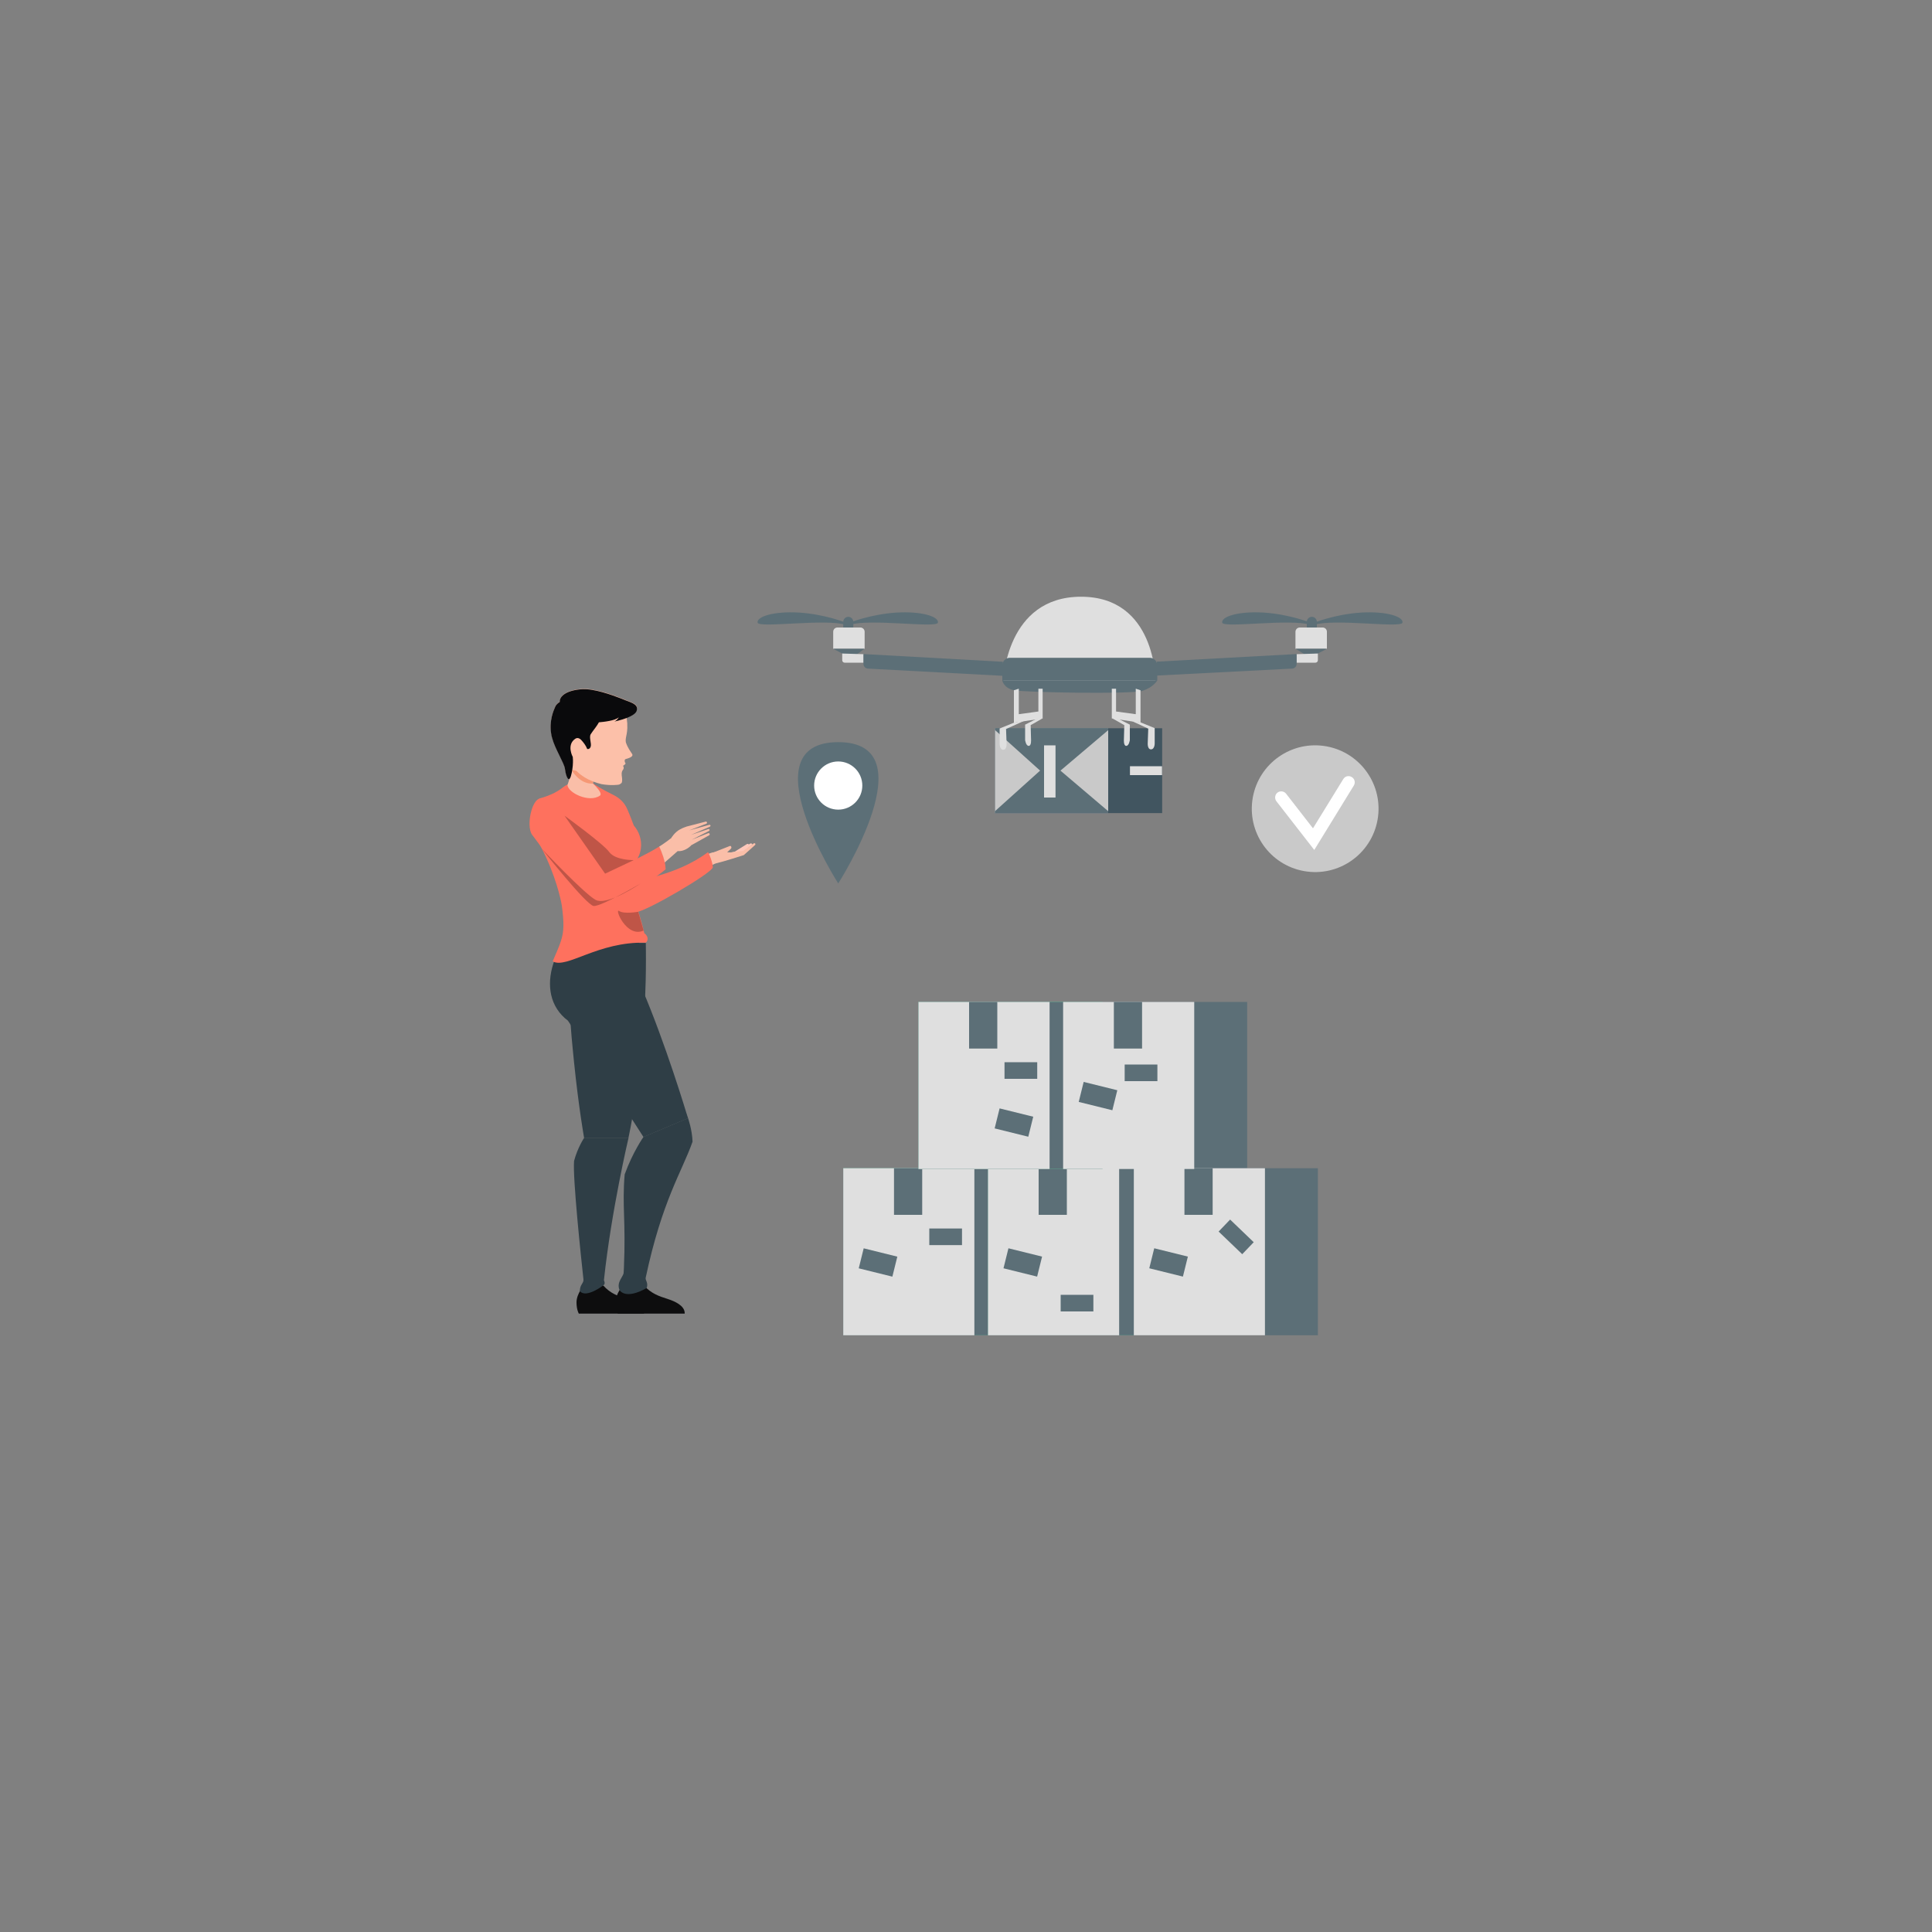 <?xml version="1.0" encoding="utf-8"?>
<svg xmlns="http://www.w3.org/2000/svg" id="Layer_1" style="enable-background:new 0 0 1500 1500" version="1.1" viewBox="0 0 1500 1500" x="0" y="0">
  <rect x="0" y="0" width="1500" height="1500" fill="#808080" stroke="none"/>
  <g>
    <rect height="65.9" style="fill:#415560" width="129.8" x="772.5" y="565.4"/>
    <rect height="65.9" style="fill:#c9c9c9" width="87.9" x="772.5" y="565.4"/>
    <rect height="6.9" style="fill:#dfdfdf" width="24.9" x="877.3" y="594.9"/>
    <polygon points="772.5 565.4 772.5 566.8 815.2 605.2 860.4 566.9 860.4 565.4" style="fill:#5c6f77"/>
    <polygon points="772.5 565.4 815.2 602.6 860.4 565.4" style="fill:#5c6f77"/>
    <polygon points="772.5 631.3 772.5 629.8 815.2 591.4 860.4 629.8 860.4 631.3" style="fill:#5c6f77"/>
    <polygon points="772.5 631.3 815.2 594 860.4 631.3" style="fill:#5c6f77"/>
    <rect height="40.5" style="fill:#dfdfdf" width="8.9" x="810.6" y="578.7"/>
    <path d="M620.4,475.6c-20.2-1.2-33,3.3-32.2,7.8c0.8,4.5,52.4-3.3,68.5,1.7v-1.7C656.8,483.5,640.7,476.9,620.4,475.6z" style="fill:#5c6f77"/>
    <path d="M696,475.6c20.2-1.2,33,3.3,32.2,7.8c-0.8,4.5-52.4-3.3-68.5,1.7v-1.7C659.6,483.5,675.7,476.9,696,475.6z" style="fill:#5c6f77"/>
    <path d="M654.7,488.5v-5.7c0-2.2,1.8-3.9,3.9-3.9l0,0c2.2,0,3.9,1.8,3.9,3.9v6.1L654.7,488.5z" style="fill:#5c6f77"/>
    <path d="M779,528.5h118.1c0,0,0.4-65.2-57.8-65.2S779,528.5,779,528.5z" style="fill:#dfdfdf"/>
    <path d="M898.3,528.5H778.2v-11.9c0-3.2,2.6-5.9,5.9-5.9h108.5c3.2,0,5.9,2.6,5.9,5.9V528.5z" style="fill:#5c6f77"/>
    <path d="M646.9,490.5v13.2h24.4v-13.2c0-1.8-1.5-3.3-3.3-3.3h-17.8C648.3,487.2,646.9,488.7,646.9,490.5z" style="fill:#dfdfdf"/>
    <polygon points="646.9 503.7 653.9 507.4 664.5 508.6 671.2 503.7" style="fill:#5c6f77"/>
    <path d="M653.9,507.4v5.2c0,1,0.8,1.9,1.9,1.9h14.7v-6.6L653.9,507.4z" style="fill:#dfdfdf"/>
    <path d="M670.4,507.8v7.7c0,1.9,1.5,3.5,3.4,3.6l104.8,5.6v-10.9L670.4,507.8z" style="fill:#5c6f77"/>
    <path d="M1056.7,475.6c20.2-1.2,33,3.3,32.2,7.8s-52.4-3.3-68.5,1.7v-1.7C1020.3,483.5,1036.4,476.9,1056.7,475.6z" style="fill:#5c6f77"/>
    <path d="M981.1,475.6c-20.2-1.2-33,3.3-32.2,7.8c0.8,4.5,52.4-3.3,68.5,1.7v-1.7&#xD;&#xA;		C1017.5,483.5,1001.4,476.9,981.1,475.6z" style="fill:#5c6f77"/>
    <path d="M1022.4,488.5v-5.7c0-2.2-1.8-3.9-3.9-3.9l0,0c-2.2,0-3.9,1.8-3.9,3.9v6.1L1022.4,488.5z" style="fill:#5c6f77"/>
    <path d="M1030.2,490.5v13.2h-24.4v-13.2c0-1.8,1.5-3.3,3.3-3.3h17.8C1028.8,487.2,1030.2,488.7,1030.2,490.5z" style="fill:#dfdfdf"/>
    <polygon points="1030.2 503.7 1023.2 507.4 1012.9 508 1005.9 503.7" style="fill:#5c6f77"/>
    <path d="M1023.2,507.4v5.2c0,1-0.8,1.9-1.9,1.9h-14.7v-6.6L1023.2,507.4z" style="fill:#dfdfdf"/>
    <path d="M1006.7,507.8v7.7c0,1.9-1.5,3.5-3.4,3.6l-105.1,5.4v-10.8L1006.7,507.8z" style="fill:#5c6f77"/>
    <path d="M778.2,528.5c0,0,1.2,5.8,9.1,7.4c7.8,1.7,91.3,3.3,99.9,0.4s11.1-7.8,11.1-7.8H778.2z" style="fill:#5c6f77"/>
    <polygon points="787.2 535.9 787.2 561.1 809.5 557.8 809.5 534.7 806.2 534.7 806.2 552.4 791 554.5 791 534.7" style="fill:#dfdfdf"/>
    <path d="M787.2,561.1l-11.1,4.5v12c0,0,0,4.5,2.9,4.5s2.5-5,2.5-5l-0.4-11.1l14.6-6.6L787.2,561.1z" style="fill:#dfdfdf"/>
    <path d="M804.8,558.1l-8.9,4.5v12c0,0,0.6,4.5,2.8,4.5c2.2,0,1.8-5,1.8-5l-0.3-11.1l9.5-5.4L804.8,558.1z" style="fill:#dfdfdf"/>
    <polygon points="885.5 535.9 885.5 561.1 863.2 557.8 863.2 534.7 866.5 534.7 866.5 552.4 881.8 554.5 881.8 534.7" style="fill:#dfdfdf"/>
    <path d="M885.4,560.8l11.1,4.5v12c0,0,0,4.5-2.9,4.5s-2.5-5-2.5-5l0.4-11.1l-12.8-5.9L885.4,560.8z" style="fill:#dfdfdf"/>
    <path d="M868.3,558.1l8.9,4.5v12c0,0-0.6,4.5-2.8,4.5s-1.8-5-1.8-5l0.3-11.1l-9.5-5.4L868.3,558.1z" style="fill:#dfdfdf"/>
    <circle cx="1021.1" cy="627.9" r="49.2" style="fill:#c9c9c9" transform="rotate(-79.863 1021.08 627.892)"/>
    <path d="M1020.4,659.9L991,622.1c-1.6-2.1-1.2-5.1,0.8-6.7c2.1-1.6,5.1-1.2,6.7,0.8l20.9,26.9l23.5-38.2&#xD;&#xA;		c1.4-2.3,4.3-3,6.6-1.6c2.3,1.4,3,4.3,1.6,6.6L1020.4,659.9z" style="fill:#fff"/>
    <path d="M650.8,685.9c0,0-70.3-109.7,0-109.7S650.8,685.9,650.8,685.9z" style="fill:#5c6f77"/>
    <circle cx="650.8" cy="609.9" r="18.7" style="fill:#fff"/>
    <path d="M550.7,663.1l16-6.3c0.3-0.1,0.6,0,0.8,0.2l0,0c0.5,0.6,0.5,1.5-0.1,2l-3.6,3.5L550.7,663.1z" style="fill:#fabea8"/>
    <path d="M558.7,663.3l11.3-1.8l9.8-6.1c0.4-0.3,0.9-0.3,1.3,0l0,0c0.4,0.2,0.4,0.8,0,1l-7.8,6.1L558.7,663.3z" style="fill:#ffc8bb"/>
    <path d="M561.3,662.9l11.3-1.8l9.8-6.1c0.4-0.3,0.9-0.2,1.3,0l0,0c0.4,0.2,0.4,0.8,0,1l-7.8,6.1L561.3,662.9z" style="fill:#ffc8bb"/>
    <path d="M586.5,655.4c0,0.2-0.1,0.5-0.3,0.7l-8.7,7.8c0,0,0,0,0,0c-0.9,0.3-15.8,5.1-21.3,6.3&#xD;&#xA;		c-3.9,1.3-6.3,3.3-7.6,4.8c-0.9,1-1.2,1.8-1.2,1.8l-4-9c0.7-0.4,1.3-0.8,1.9-1.2c2-1.5,3.2-3.3,6.7-4.4c0.5-0.2,1.1-0.3,1.7-0.4&#xD;&#xA;		c3.3-0.7,8.3,0.1,13.6,0c4.6-0.6,9.6-1.1,9.6-1.1l8.3-5.9c0.4-0.2,0.8-0.2,1.1,0.1C586.4,655,586.5,655.2,586.5,655.4z" style="fill:#fabea8"/>
    <path d="M553.4,673.5c-1.4,4.8-50.6,33.5-59.3,34.7c-2.9,0.4-5.3,0.5-7.3,0.3c-4.1-0.3-6.2-1.2-6.2-1.2&#xD;&#xA;		s-2.3-12.8,2.9-18.6c0.2-0.2,0.5-0.5,0.8-0.7c0.2-0.2,0.5-0.3,0.7-0.5c8.4-4.8,38.9-6.7,64.7-25.9c0,0,0.2,0.4,0.6,1.1&#xD;&#xA;		c0.8,1.7,2.2,5,2.9,8.6C553.3,672.1,553.4,672.8,553.4,673.5z" style="fill:#fe715e"/>
    <path d="M453.4,998c0,0-5.8,6.3-5.8,13.2c0,5.7,1.8,8.7,1.8,8.7H500v-0.4c0-5.7-7.6-9.2-13-10.9&#xD;&#xA;		c-7.2-2.3-13-4.3-18.6-10.5H453.4z" style="fill:#0d0d0e"/>
    <path d="M483.7,998c0,0-5.8,6.3-5.8,13.2c0,5.7,1.8,8.7,1.8,8.7h51.9v-0.4c0-5.7-7.6-9.2-13-10.9&#xD;&#xA;		c-7.2-2.3-13-4.3-18.6-10.5H483.7z" style="fill:#0d0d0e"/>
    <path d="M460.3,608.3c0,0,6.3,4.2,16.3,9.1c4.7,2.3,8.4,6.1,10.4,10.8c2.3,5.2,5.1,12.8,5.1,12.8l-27.5-10.6l-6.4-7&#xD;&#xA;		L460.3,608.3z" style="fill:#fe715e"/>
    <path d="M453.5,883.5c0,0-5,7.3-7.8,17.9c-1.1,13.4,5.4,74.7,7.3,92c0.3,2.9-2.9,4-2.8,9.1c5,5.7,18.3-4.6,18.3-4.6&#xD;&#xA;		c0.7-0.6,1.5-1.3,0.4-4c5.7-53.8,19.1-110.5,19.1-110.5H453.5z" style="fill:#2f3e46"/>
    <path d="M501.5,745.6c0,43.5-4.2,80.9-7.9,105.8c-3,20.2-5.7,32.1-5.7,32.1h-34.4c0,0-4.1-22.8-7.8-58.6&#xD;&#xA;		c-0.6-6.2-1.3-12.8-1.9-19.7c-0.4-5-0.8-10.1-1.2-15.4c-0.7-9.1-1.2-18.7-1.7-28.7c-0.3-6-0.5-12.1-0.7-18.3&#xD;&#xA;		c-0.1-3.7-0.2-7.5-0.2-11.2l32.5,0.3l28.9,0.2v0C501.5,736.5,501.5,741.1,501.5,745.6z" style="fill:#2f3e46"/>
    <path d="M534.2,868.2l-29.4,12.4l-5.2,2.2c-38.6-60.4-58.7-90.4-58.7-90.4c-3.5-2.6-6.2-5.6-8.3-8.8&#xD;&#xA;		c-4.5-6.9-6-14.8-5.5-22.8c0.3-4.1,1.1-8.3,2.4-12.3c0.3-0.8,0.5-1.7,0.8-2.5c1.8-5.2,4.3-10.1,7.1-14.6l32.1,0.2l3.1,0l23.8,0.2&#xD;&#xA;		c0,0-0.9,6.7-2.6,13.1c-0.2,0.9-0.5,1.8-0.7,2.7c-0.5,1.6-1,3.2-1.6,4.5c18.6,39,36.6,96.2,41.4,112&#xD;&#xA;		C533.8,866.7,534.2,868.2,534.2,868.2z" style="fill:#2f3e46"/>
    <path d="M502.1,1000c-16.9,9.6-21.1,1.6-21.1,1.6c-2.6-6.3,3.1-10.4,3.2-13.5c0.1-1.2,0.1-2.3,0.2-3.5&#xD;&#xA;		c1.6-37.2-1.5-48.3,0.6-72.8c6.3-17.4,14.6-29.1,14.6-29.1l5.2-2.2l29.4-12.4c0,0,3.2,9,3.5,18.3c-8.2,23.3-23.6,45.5-36.4,105.7&#xD;&#xA;		C500.9,994.1,503.5,995.8,502.1,1000z" style="fill:#2f3e46"/>
    <path d="M501.4,731.9c-37.4-1-61.3,20.6-72.3,14.5c2.9-6.7,5-11.5,6.4-15.8c2.4-7.5,2.5-13.9,0.7-27.5&#xD;&#xA;		c0,0-2.5-16.2-12.1-37.2c-2.5-5.5-5.6-11.4-9.2-17.4c-0.3-0.4-0.5-0.8-0.8-1.3c-2.7-13.6,2-23,4.9-27.3c0.2-0.1,0.5-0.1,0.7-0.2&#xD;&#xA;		c0,0,0,0,0,0c3.2-0.9,5.8-1.9,7.9-2.8c8.1-3.5,9.8-6.6,13-7.7l19.7-1c5.9,3.8,22.1,22.1,31.5,32.4c4.5,5,6.6,11.6,5.8,18.1&#xD;&#xA;		c-0.3,2-0.8,4-1.7,6c-0.6,1.4-1.4,2.8-2.4,4.1c-1.1,6.5-1.8,11.5-2,15.6c-0.4,6.7,0.3,11.2,1.7,15.9c1.7,5.9,4.3,12.3,7,24.2&#xD;&#xA;		C503.6,727,503.3,730.3,501.4,731.9z" style="fill:#fe715e"/>
    <path d="M465.8,617.7c-8.4,5.9-25.2-2.3-25.2-8.4c0.1-0.2,0.1-0.3,0.2-0.5c0,0,0,0,0,0c4.9-13,1.9-28.4,1.9-28.4&#xD;&#xA;		l20.6,1.7c0,0-0.3,9.7-1.7,19.2c-0.3,2-0.7,4-1.1,5.9c-0.1,0.4-0.2,0.7-0.2,1.1h0c0,0,0,0,0,0C460.5,608.5,468.5,615.8,465.8,617.7&#xD;&#xA;		z" style="fill:#fabea8"/>
    <path d="M516.8,674.9c-9.2,8-42.9,29.8-43.9,30.5c0,0,0,0,0,0c-3.9,2.8-9.3,1.8-11.9-2c0,0,0,0,0,0&#xD;&#xA;		c-0.2-0.3-0.4-0.7-0.6-1.1c-0.7-1.4-1.1-3-1.3-4.8c0,0,0,0,0,0c0-0.1,0-0.1,0-0.2c-0.3-2.7,0.1-5.6,1-8.7c0.3-1.1,0.7-2.2,1.1-3.3&#xD;&#xA;		c0.9-2.3,4.1-4.6,8.8-7.1c1.3-0.7,2.7-1.4,4.2-2.1c6.1-2.9,13.7-6.2,21.5-10c0,0,0,0,0,0c5.4-2.7,11-5.6,16.2-8.9&#xD;&#xA;		c0,0,2.7,5.2,4.1,11.4c0.1,0.3,0.1,0.6,0.2,0.9C516.5,671.3,516.7,673.1,516.8,674.9z" style="fill:#fe715e"/>
    <g>
      <path d="M542.8,647.4c0.1,0,0.2-0.1,0.2-0.2c0-0.1,0.1-0.2,0.1-0.4c-0.3,0.1-0.6,0.1-0.9,0.2&#xD;&#xA;			C542.3,647.3,542.5,647.5,542.8,647.4z" style="fill:#fabea8"/>
    </g>
    <g>
      <path d="M545,644c0.1,0,0.2-0.1,0.2-0.2c0-0.1,0.1-0.2,0.1-0.4c-0.3,0.1-0.6,0.1-0.9,0.2&#xD;&#xA;			C544.6,643.9,544.8,644,545,644z M546.7,642.1c-0.1,0-0.2,0.1-0.2,0.2c0,0.1-0.1,0.2-0.1,0.4c0.3-0.1,0.6-0.1,0.9-0.2&#xD;&#xA;			C547.1,642.1,546.9,642,546.7,642.1z" style="fill:#fabea8"/>
    </g>
    <path d="M477,693l-14.1,9l-2,1.3c-24.6-22.7-35.8-39.4-47.7-55.1c-2.7-3.6-2.6-11.8-0.7-18.5c0.6-2.3,1.5-4.4,2.5-6.1&#xD;&#xA;		l0,0c1.3-2.2,2.9-3.6,4.7-3.8c0.5-0.1,1,0,1.6,0.1c0.1,0,0.2,0.1,0.4,0.1c0,0,0,0,0,0c5.3,1.6,9.8,5.1,12.2,7.9&#xD;&#xA;		c12.3,14.5,25.2,32.1,34.2,47.3c0.1,0.1,0.1,0.2,0.2,0.3c0.6,1,1.1,2,1.7,2.9c1.7,3,3.2,5.9,4.6,8.6&#xD;&#xA;		C475.4,689.1,476.3,691.1,477,693z" style="fill:#fe715e"/>
    <path d="M526.1,660.8L526.1,660.8c-0.1,0.1-4.1,3.7-10,8.8c-1.4-6.6-4.3-12.3-4.3-12.3c0.7-0.4,1.3-0.8,2-1.3&#xD;&#xA;		c2.5-1.7,5-3.4,7.3-5.3L526.1,660.8z" style="fill:#fabea8"/>
    <path d="M521.1,650.7c0,0,2.6-4.5,6.9-6.8c2.5-1.4,5.3-2.2,5.3-2.2l3.3,14.7c0,0-4.5,4.9-10.5,4.4&#xD;&#xA;		C523,660.5,521.1,650.7,521.1,650.7z" style="fill:#fabea8"/>
    <path d="M533.2,641.7l14.7-3.8c0.5-0.1,0.9,0.2,1,0.7l0,0c0.1,0.4-0.1,0.8-0.5,0.9l-13.3,5.2l15.6-4.3&#xD;&#xA;		c0.4-0.1,0.8,0.1,0.9,0.5l0,0c0.1,0.4-0.1,0.7-0.4,0.9l-14.7,6.4l13.4-4.5c0.4-0.1,0.9,0.1,1,0.5l0,0c0.1,0.4-0.1,0.7-0.4,0.9&#xD;&#xA;		L537,652l12.8-5.1c0.5-0.2,1.1,0.1,1.2,0.6l0,0c0.1,0.4-0.1,0.8-0.4,1l-14,7.8c0,0-3.7-6.2-4-9.5&#xD;&#xA;		C532.5,645.1,533.2,641.7,533.2,641.7z" style="fill:#fabea8"/>
    <path d="M443.7,597.7c0,0,6,11.2,16.6,10.7l1.3-7L443.7,597.7z" style="fill:#f69875"/>
    <g>
      <path d="M439.2,573.5c0,0-4.6,27.3,27.8,35.3c6.7,1.2,13.2,0.7,14,0.2c0.1,0,0.1-0.1,0.2-0.1c0,0,0,0,0.1,0&#xD;&#xA;			c0,0,0.1,0,0.1-0.1c0,0,0.1,0,0.1-0.1c0,0,0.1,0,0.1-0.1c0,0,0.1-0.1,0.1-0.1c0,0,0,0,0.1,0c0,0,0.1,0,0.1-0.1c0,0,0,0,0.1,0&#xD;&#xA;			c0,0,0.1,0,0.1-0.1c0,0,0,0,0,0c0,0,0.1,0,0.1-0.1c0,0,0,0,0,0c0.1-0.1,0.2-0.1,0.2-0.2c0,0,0,0,0,0c0,0,0.1-0.1,0.1-0.1&#xD;&#xA;			c0,0,0,0,0,0c0,0,0-0.1,0.1-0.1c0,0,0,0,0,0c0,0,0-0.1,0.1-0.1c0,0,0,0,0,0c0,0,0-0.1,0.1-0.1c0,0,0,0,0-0.1c0,0,0-0.1,0-0.1&#xD;&#xA;			c0,0,0,0,0-0.1c0,0,0-0.1,0-0.1c0,0,0,0,0,0c0-0.1,0-0.1,0.1-0.2c0,0,0,0,0,0c0.2-0.9,0.2-2.3-0.2-4.9c-0.3-2.8,0.4-3.7,1.3-4.9&#xD;&#xA;			c0,0,0,0,0,0h0c0,0,0,0,0-0.1c0-0.1,0.1-0.1,0.1-0.2c0,0,0,0,0-0.1c0-0.1,0.1-0.1,0.1-0.2c0,0,0,0,0-0.1c0-0.1,0-0.1,0-0.2&#xD;&#xA;			c0,0,0,0,0,0c0-0.1,0-0.1,0-0.2c0,0,0,0,0,0c0-0.1,0-0.1,0-0.2c0,0,0,0,0,0c0-0.1,0-0.1,0-0.2c0,0,0,0,0,0&#xD;&#xA;			c-0.1-0.6-0.5-1.1-0.5-1.1c2-1.2,2-1.9,2-1.9c0-0.1-0.1-0.1-0.1-0.2c0,0,0,0,0,0c0,0-0.1-0.1-0.1-0.1c0,0,0,0,0,0&#xD;&#xA;			c0,0-0.1-0.1-0.1-0.1c0,0,0,0,0,0c0-0.1-0.1-0.1-0.1-0.2c-0.3-0.6-0.3-1.2-0.3-1.2c-0.1-1.8,1-1.5,2.3-2c3.7-1.2,4.2-2.5,3.4-3.6&#xD;&#xA;			c-3.7-5.3-4.4-7.9-4.4-7.9c-1.7-3.6,1.2-6.9,0.7-14.9c0,0,0,0,0,0c0-0.2,0-0.4,0-0.7c0-0.1,0-0.2,0-0.3c0-0.2,0-0.4-0.1-0.6&#xD;&#xA;			c0-0.1,0-0.2,0-0.3c0-0.2-0.1-0.4-0.1-0.6c0-0.1,0-0.2,0-0.3c0-0.3-0.1-0.6-0.1-0.9c0-0.1,0-0.2,0-0.3c0-0.2-0.1-0.5-0.1-0.8&#xD;&#xA;			c0-0.1,0-0.2-0.1-0.3c0-0.1,0-0.1,0-0.2c3.3-1.3,6.4-3,7.4-5c2.5-4.9-2.4-6.5-7.9-8.6c-0.1,0-0.2-0.1-0.3-0.1c0,0-0.1,0-0.1,0&#xD;&#xA;			c-0.1,0-0.2-0.1-0.2-0.1c0,0-0.1,0-0.1-0.1c-0.1,0-0.2-0.1-0.3-0.1c-0.1,0-0.2-0.1-0.3-0.1c0,0,0,0,0,0c-0.5-0.2-1.1-0.4-1.7-0.7&#xD;&#xA;			c0,0,0,0,0,0c-0.2-0.1-0.4-0.1-0.5-0.2c0,0,0,0,0,0c-7.5-2.9-21-7.8-30.4-7.3c-11.4,0.7-17.7,5-17.4,9.9c0,0-2.5,1.3-3.5,3.7&#xD;&#xA;			c-1,2.3-5.1,10.8-3,21.9c0,0,0,0,0,0c0,0,0,0,0,0.1c0.1,0.3,0.1,0.6,0.2,0.9c0,0.1,0,0.2,0.1,0.3c0.1,0.4,0.2,0.8,0.3,1.2&#xD;&#xA;			c2.2,8.3,9.4,19.5,9.9,23.7c0.5,4.2,1.9,8.6,3.3,8.1c0,0.1,0,0.2,0,0.3c0,0.1,0,0.1,0,0.2" style="fill:#fcc0a9"/>
      <path d="M485.9,543.8c-0.1,0-0.2-0.1-0.3-0.1c0,0-0.1,0-0.1,0c-0.1,0-0.2-0.1-0.2-0.1c0,0-0.1,0-0.1-0.1&#xD;&#xA;			c-0.1,0-0.2-0.1-0.3-0.1c-0.1,0-0.2-0.1-0.3-0.1c0,0,0,0,0,0c-0.5-0.2-1.1-0.4-1.7-0.7c0,0,0,0,0,0c-0.2-0.1-0.4-0.1-0.5-0.2&#xD;&#xA;			c0,0,0,0,0,0c-7.5-2.9-21-7.8-30.4-7.3c-11.4,0.7-17.7,5-17.4,9.9c0,0-2.5,1.3-3.5,3.7c-1,2.3-5.1,10.8-3,21.9c0,0,0,0,0,0&#xD;&#xA;			c0,0,0,0,0,0.1c0.1,0.3,0.1,0.6,0.2,0.9c0,0.1,0,0.2,0.1,0.3c0.1,0.4,0.2,0.8,0.3,1.2c2.2,8.3,9.4,19.5,9.9,23.7&#xD;&#xA;			c0.5,4.2,1.9,8.6,3.3,8.1c0,0,0,0,0,0c0.2-0.1,0.4-0.3,0.6-0.6c1.1-1.7,1.9-6.6,2.2-9.8c0.3-3.4,0.1-6.3,0-6.7c0,0,0-0.1,0-0.1&#xD;&#xA;			s-5.1-9.3,1.9-14.1c2.1-1.5,4.1,0.4,4.1,0.4s0.4,0.3,0.9,0.9c1.2,1.3,3.3,3.9,4.3,6.6c0,0,1.9,0.6,2.7-1.8c0.8-2.4-1.4-7.2,0-9.6&#xD;&#xA;			c0.7-1.2,2.2-3.1,3.8-5.3c0.9-1.2,1.8-2.6,2.6-4c3.4-0.3,12.6-1.2,15.4-3.9c0,0-0.9,2.1-3.4,3.3c0,0,5-1,9.7-2.8&#xD;&#xA;			c3.3-1.3,6.4-3,7.4-5C496.2,547.4,491.3,545.8,485.9,543.8z" style="fill:#0a0a0c"/>
    </g>
    <path d="M438.3,633.3l31.5,45l22.2-10.5c0,0-14.3,0.2-19-6.3C468.3,655,438.3,633.3,438.3,633.3z" style="fill:#bf5547"/>
    <path d="M420.6,658.9c0,0,34.6,43.9,40.3,44.5s36.5-17.5,36.5-17.5s-25.9,17.8-35.1,12.7&#xD;&#xA;		C453.1,693.4,420.6,658.9,420.6,658.9z" style="fill:#bf5547"/>
    <path d="M495.5,707.9c0,0-10.9,2-14.8-0.6c-3.9-2.6,5.6,21.2,19,15.2" style="fill:#bf5547"/>
    <rect height="129.7" id="XMLID_00000128451734349834993420000016718574698475415230_" style="fill:#5c6f77" width="142.9" x="825.4" y="777.9"/>
    <rect height="129.7" id="XMLID_00000117676028625777111300000003145413575572951731_" style="fill:#5ae4a7" width="142.9" x="654.7" y="907"/>
    <rect height="129.7" id="XMLID_00000047033955041201466270000002660583437515023275_" style="fill:#5c6f77" width="142.9" x="654.7" y="907"/>
    <rect height="129.7" style="fill:#dfdfdf" width="101.8" x="654.7" y="907"/>
    <rect height="36.2" style="fill:#5c6f77" width="21.9" x="694.1" y="907"/>
    <rect height="12.9" style="fill:#5c6f77" width="25.4" x="721.5" y="953.8"/>
    <rect height="26.9" style="fill:#5c6f77" transform="rotate(-76.102 681.787 980.115)" width="16" x="673.7" y="966.6"/>
    <rect height="129.7" id="XMLID_00000034768328233310989830000009111685026816735108_" style="fill:#5ae4a7" width="142.9" x="767.1" y="907"/>
    <rect height="129.7" id="XMLID_00000103266105855136675390000016274999402694421138_" style="fill:#5c6f77" width="142.9" x="767.1" y="907"/>
    <rect height="129.7" style="fill:#dfdfdf" width="101.8" x="767.1" y="907"/>
    <rect height="36.2" style="fill:#5c6f77" width="21.9" x="806.4" y="907"/>
    <rect height="12.9" style="fill:#5c6f77" width="25.4" x="823.5" y="1005.3"/>
    <rect height="26.9" style="fill:#5c6f77" transform="rotate(-76.102 794.164 980.115)" width="16" x="786.1" y="966.6"/>
    <g>
      <rect height="129.7" id="XMLID_00000122000032762828875400000004897956890600642724_" style="fill:#5c6f77" width="142.9" x="880.3" y="907"/>
      <rect height="129.7" style="fill:#dfdfdf" width="101.8" x="880.3" y="907"/>
      <rect height="36.2" style="fill:#5c6f77" width="21.9" x="919.6" y="907"/>
      <rect height="25.4" style="fill:#5c6f77" transform="rotate(-46.188 959.766 960.292)" width="12.9" x="953.3" y="947.6"/>
      <rect height="26.9" style="fill:#5c6f77" transform="rotate(-76.102 907.354 980.114)" width="16" x="899.3" y="966.6"/>
    </g>
    <rect height="129.7" id="XMLID_00000119076642334852262370000003138230442455399596_" style="fill:#5ae4a7" width="142.9" x="713.1" y="777.9"/>
    <rect height="129.7" id="XMLID_00000011000286298887112500000016679707217574972317_" style="fill:#5c6f77" width="142.9" x="713.1" y="777.9"/>
    <rect height="129.7" style="fill:#dfdfdf" width="101.8" x="713.1" y="777.9"/>
    <rect height="36.2" style="fill:#5c6f77" width="21.9" x="752.4" y="777.9"/>
    <rect height="12.9" style="fill:#5c6f77" width="25.4" x="779.9" y="824.7"/>
    <rect height="26.9" style="fill:#5c6f77" transform="rotate(-76.102 787.21 871.535)" width="16" x="779.2" y="858.1"/>
    <rect height="129.7" style="fill:#dfdfdf" width="101.8" x="825.4" y="777.9"/>
    <rect height="36.2" style="fill:#5c6f77" width="21.9" x="864.8" y="777.9"/>
    <rect height="12.9" style="fill:#5c6f77" width="25.4" x="873.2" y="826.5"/>
    <rect height="26.9" style="fill:#5c6f77" transform="rotate(-76.102 852.524 850.974)" width="16" x="844.5" y="837.5"/>
  </g>
</svg>